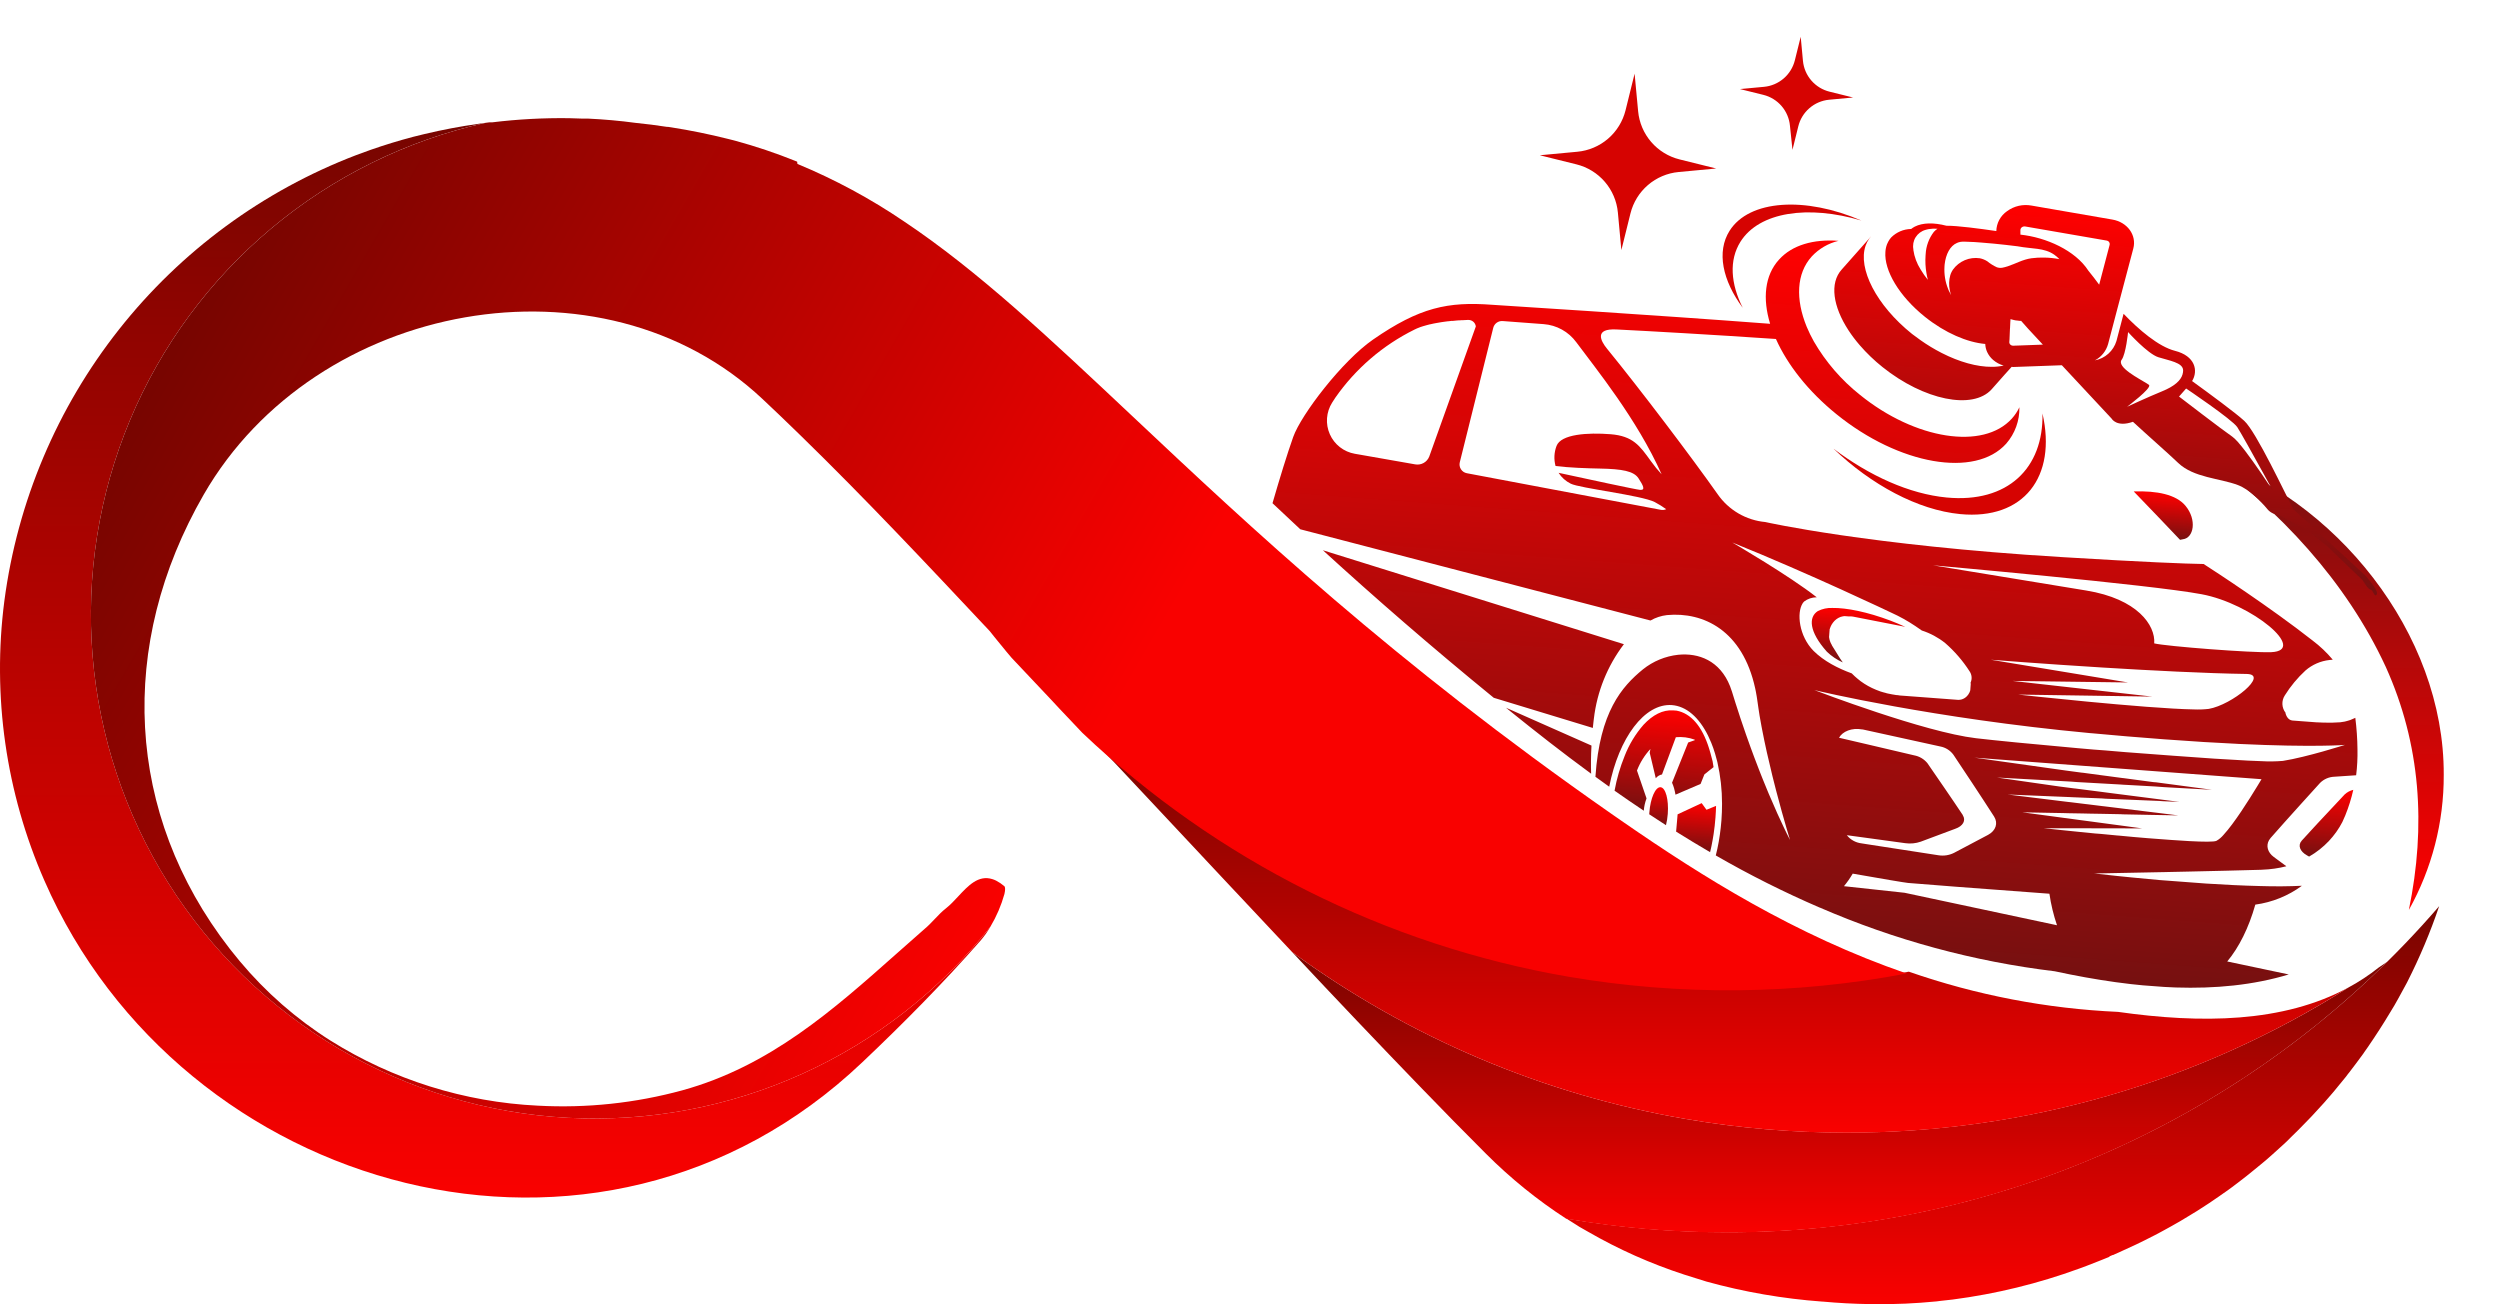 <svg width="5962" height="3110" viewBox="0 0 5962 3110" fill="none" xmlns="http://www.w3.org/2000/svg">
<path d="M5816.94 2161.02C5796 2222.89 5770.65 2283.17 5741.08 2341.41L5739.17 2345.08C5732.9 2356.78 5726.63 2368.48 5720.06 2380.1C5716.92 2385.92 5713.63 2391.65 5710.34 2397.39L5700.33 2413.9C5683.35 2442.35 5665.46 2470.03 5646.8 2497.18L5639.15 2508.04C5638.16 2509.72 5637.01 2511.17 5636.02 2512.7C5624.85 2528 5613.53 2543.29 5602.14 2557.97C5601.26 2558.79 5600.49 2559.71 5599.85 2560.72C5597.86 2563.55 5595.72 2566.15 5593.73 2568.83L5574.69 2592C5572.55 2594.45 5570.41 2596.97 5568.49 2599.65L5562.07 2607.29C5549.22 2622.59 5535.38 2637.88 5521.08 2653.17L5511.52 2663.5L5496.69 2678.79C5485.83 2689.96 5475.2 2700.82 5463.81 2711.67L5453.49 2722L5442.47 2732.17C5427.18 2745.86 5412.57 2759.7 5396.13 2773.15C5390.02 2778.43 5383.75 2783.55 5377.48 2788.45C5364.02 2799.61 5350.18 2810.62 5335.88 2821.33L5322.88 2831.19L5308.04 2841.9L5302.46 2845.72L5291.6 2853.37L5282.42 2859.64C5273.17 2866.14 5263.84 2872.33 5254.28 2878.38L5242.43 2886.02L5239.14 2888.16L5231.5 2892.75L5226.37 2895.89L5222.93 2898.03L5198.92 2912.48L5185.46 2920.13L5178.5 2924.1L5171.31 2928.08L5159.92 2934.35L5153.04 2938.1L5137.74 2946.2L5134.76 2947.66C5107.62 2961.8 5080.32 2974.65 5052.48 2987.04L5041.47 2991.93L5039.48 2992.93H5038.34L5029.31 2996.75H5031.76L5020.06 3001.49L5014.78 3003.63L5003.24 3008.22L4976.63 3018.62L4958.5 3025.35C4860.95 3061 4759.75 3085.74 4656.76 3099.14L4627.01 3102.43L4618.29 3103.58C4592.9 3106.02 4567.75 3107.86 4542.44 3109.01H4540.75L4507.87 3110H4458.24C4421.08 3109.46 4384.07 3107.48 4346.9 3104.04H4345.6C4252.27 3097.23 4159.83 3081.25 4069.63 3056.32C4052.04 3050.89 4034.61 3045.46 4017.17 3039.88C3937.01 3013.83 3859.81 2979.44 3786.85 2937.26L3766.28 2925.56L3762.3 2922.96C3753.28 2917.45 3744.25 2911.79 3735.38 2905.98C3861.95 2927.77 3990.14 2938.69 4118.57 2938.63C4440.96 2939 4759.63 2869.7 5052.76 2735.49C5345.89 2601.28 5606.56 2405.32 5816.94 2161.02Z" fill="url(#paint0_linear_147_1070)"/>
<path d="M5692.92 2293.77C5273.65 2707.99 4707.8 2939.94 4118.42 2939.16C3990 2939.23 3861.8 2928.3 3735.24 2906.51C3666.26 2861.78 3602.18 2809.9 3544.07 2751.74L3542.77 2750.44C3491.28 2698.95 3440.3 2647.05 3389.83 2594.75C3286.44 2487.79 3183.77 2379.82 3081.81 2270.83C3359.73 2473.95 3680.85 2610.04 4020.09 2668.46C4146.65 2690.23 4274.85 2701.13 4403.27 2701.04C4827.15 2701.69 5242.46 2581.64 5600.62 2354.94C5625.89 2341.33 5649.9 2325.49 5672.35 2307.61C5679.23 2303.1 5686.11 2298.35 5692.92 2293.77Z" fill="url(#paint1_linear_147_1070)"/>
<path d="M5600.64 2354.95C5242.39 2581.82 4826.95 2701.98 4402.9 2701.35C4274.47 2701.34 4146.28 2690.34 4019.72 2668.47C3680.62 2609.99 3359.63 2473.9 3081.83 2270.83C2969.11 2151.23 2856.93 2031.02 2744.83 1911.43C2692.53 1855.35 2639.84 1799.45 2586.77 1743.73C2907.21 2047.54 3310.37 2249.75 3745.5 2324.89C4012.69 2370.57 4285.9 2367.98 4552.17 2317.25C4712.98 2373.18 4881.05 2405.48 5051.13 2413.14C5248.34 2441.13 5444.72 2439.75 5600.64 2354.95Z" fill="url(#paint2_linear_147_1070)"/>
<path d="M2362.09 2209.65C2355.47 2221.22 2347.79 2232.15 2339.15 2242.3C2249.91 2343.93 2154.48 2440.51 2055.83 2533.88C1426.65 3131.02 432.092 2846.87 105.875 2100.07C14.025 1890.45 -18.968 1659.77 10.442 1432.8C41.568 1196.47 135.971 972.94 283.672 785.84C431.373 598.74 626.884 455.025 849.535 369.887C861.26 365.452 872.986 361.17 884.711 357.04C917.694 345.57 951.035 335.374 984.732 326.453C993.985 324.006 1003.47 321.865 1012.72 319.57C1055.44 309.375 1098.49 301.243 1141.88 295.177L1158.01 292.883C970.095 334.598 794.952 420.849 647.326 544.376C499.7 667.903 383.912 825.089 309.711 1002.7C235.509 1180.32 205.065 1373.16 220.941 1564.99C236.818 1756.82 298.551 1942.04 400.943 2105.03C503.335 2268.03 643.389 2404.04 809.314 2501.62C975.24 2599.19 1162.18 2655.48 1354.4 2665.73C1546.61 2675.99 1738.48 2639.91 1913.84 2560.54C2089.21 2481.17 2242.94 2360.83 2362.09 2209.65Z" fill="url(#paint3_linear_147_1070)"/>
<path fill-rule="evenodd" clip-rule="evenodd" d="M2395.36 2132.03C2397.57 2122.4 2397.65 2115.51 2394.97 2113.22C2388.97 2108.11 2382.4 2103.7 2375.4 2100.07C2372.57 2098.65 2369.63 2097.47 2366.6 2096.55C2333.27 2085.97 2308.87 2112.21 2284.93 2137.95C2275.47 2148.11 2266.09 2158.2 2256.26 2165.91C2246.35 2173.59 2237.72 2182.69 2229.06 2191.82C2221.35 2199.95 2213.63 2208.1 2204.95 2215.3C2182.82 2234.58 2160.89 2254.06 2138.97 2273.54C1987.1 2408.45 1835.96 2542.71 1627.07 2600.25C1515.06 2630.76 1398.88 2643.1 1282.96 2636.8C1107.28 2628.38 936.726 2574.84 787.751 2481.34C706.284 2429.85 633.348 2365.97 571.573 2292C565.391 2284.71 559.492 2277.25 553.582 2269.77C551.378 2266.99 549.173 2264.2 546.95 2261.42C298.885 1941.01 279.309 1538.33 485.775 1179.61C752.957 715.674 1436.13 592.177 1818.47 951.58C1845.85 977.274 1872.95 1003.2 1899.76 1029.35L1910.08 1039.37C2063.85 1189.21 2211.23 1346.21 2358.65 1503.26C2359.25 1503.89 2359.84 1504.53 2360.43 1505.16C2364.06 1509.76 2367.71 1514.35 2371.37 1518.93C2380.93 1530.86 2390.57 1542.71 2400.43 1554.49C2404.41 1559.3 2408.46 1564.12 2412.59 1568.86C2444.35 1602.76 2476.21 1636.54 2508.18 1670.18C2520.03 1683.18 2532.03 1695.79 2544.03 1708.41L2544.04 1708.42L2581.59 1748.1C2902.03 2051.92 3305.19 2254.13 3740.32 2329.27C4007.51 2374.94 4280.72 2372.35 4546.99 2321.62C4281.41 2230.39 4057.59 2089.31 3871.16 1960.38L3842.18 1940.27C3322.25 1577.7 2979.37 1254.98 2701.16 993.118C2499.69 803.487 2332.13 645.776 2155.81 527.968C2075.99 473.76 1990.85 427.856 1901.71 390.968C1901.49 389.165 1901.27 387.362 1901.06 385.558L1896.55 383.723C1850.13 365.044 1802.67 349.086 1754.39 335.93L1750.42 334.859L1736.12 331.265C1691.46 320.05 1646.42 310.873 1601 303.736L1593.35 302.589H1590.9C1565.9 298.689 1540.82 295.554 1515.66 293.031C1478.49 287.984 1441.02 284.696 1402.79 282.86H1388.95L1357.52 281.866C1296.19 281.026 1234.88 284.322 1173.99 291.731H1167.11L1158.24 292.878C970.302 334.551 795.126 420.772 647.464 544.279C499.801 667.786 383.976 824.965 309.739 1002.58C235.503 1180.19 205.029 1373.05 220.883 1564.9C236.737 1756.75 298.456 1941.98 400.842 2105C503.228 2268.02 643.285 2404.05 809.218 2501.65C975.152 2599.24 1162.11 2655.53 1354.34 2665.79C1546.57 2676.05 1738.45 2639.96 1913.83 2560.58C2089.2 2481.2 2242.94 2360.84 2362.09 2209.65C2376.56 2185.36 2387.75 2159.26 2395.36 2132.03Z" fill="url(#paint4_linear_147_1070)"/>
<g clip-path="url(#clip0_147_1070)">
<g clip-path="url(#clip1_147_1070)">
<path d="M5253.41 1084.66C5569.23 1187.59 5829.37 1509.98 5827.84 1847.9C5828.29 1960.65 5799.63 2071.62 5744.65 2170.06C5785.94 1969.56 5772.94 1775.1 5689.59 1590.42C5595.46 1386.64 5435.71 1215.19 5253.72 1084.66L5253.41 1084.66Z" fill="url(#paint5_linear_147_1070)"/>
</g>
<path d="M5205.73 1286.04C5203.45 1286.34 5201.19 1286.8 5198.97 1287.4C5169.45 1256.27 5129.92 1214.86 5088.49 1171.98C5143.93 1170.14 5189.37 1179.15 5211.86 1206.09C5239.85 1239.77 5231.66 1283.19 5205.73 1286.04Z" fill="url(#paint6_linear_147_1070)"/>
<path d="M4091.08 1949.34C4090.07 1962.86 4088.59 1976.07 4086.64 1988.98C4085.19 1998.6 4083.48 2008 4081.59 2017.25L4080.35 2023.09C4079.65 2026.17 4078.95 2029.25 4078.2 2032.26C4050.71 2016.2 4023.7 1999.87 3997.18 1983.27C3998.8 1969.73 3999.56 1951.67 4000.75 1942.03L4055.01 1916.79L4058.12 1915.29L4069.17 1930.51L4069.66 1931.15L4080.86 1926.59L4086.5 1924.28L4092.48 1921.86C4092.29 1930.58 4091.78 1940 4091.08 1949.34Z" fill="url(#paint7_linear_147_1070)"/>
<path d="M3977.32 1940.81C3976.67 1949.96 3975.23 1959.03 3973.02 1967.93C3959.54 1959.33 3946.22 1950.64 3933.06 1941.88C3933.17 1940.43 3933.28 1938.97 3933.39 1937.51C3935.95 1903.39 3947.9 1876.44 3960.02 1877.35C3972.15 1878.26 3979.88 1906.69 3977.32 1940.81Z" fill="url(#paint8_linear_147_1070)"/>
<path d="M4086.48 1829.47L4078.76 1835.55L4064.59 1846.88L4059.67 1859.17L4055.56 1869.52L3995.73 1895.15C3994.74 1889.68 3993.6 1884.46 3992.24 1879.56C3990.95 1875.14 3989.36 1870.82 3987.48 1866.61L4025.92 1770.76L4041.53 1765.27L4041.62 1763.94C4027.23 1758.66 4011.83 1756.66 3996.55 1758.1L3992.88 1767.95L3963.57 1846.9C3957.69 1848.04 3952.41 1851.26 3948.7 1855.98L3944.65 1838.88L3934.21 1795.06L3935.95 1786.13C3922.08 1801.08 3911.19 1818.53 3903.84 1837.55L3926.64 1904.02C3923.06 1913.44 3920.86 1923.33 3920.1 1933.38C3896.5 1917.62 3873.26 1901.71 3850.39 1885.64C3855.54 1857.26 3863.61 1829.49 3874.47 1802.77C3885.05 1775.52 3900.31 1750.33 3919.56 1728.34C3941.3 1705.05 3965.38 1692.26 3990.36 1694.14C3992.61 1694.31 3994.8 1694.47 3996.99 1694.64L3998.18 1694.73C4032.29 1701.02 4059.23 1731.82 4075.77 1784.83C4075.72 1785.49 4076.14 1786.19 4076.36 1786.8C4077.27 1789.74 4078.18 1792.74 4079.01 1795.8C4080.8 1802.13 4082.45 1808.58 4084.2 1815.44C4084.78 1820.15 4085.7 1824.75 4086.48 1829.47Z" fill="url(#paint9_linear_147_1070)"/>
<path d="M5586.03 1960.44C5577.5 1976.85 5566.74 1992.01 5554.07 2005.48C5540.23 2020.18 5524.29 2032.75 5506.76 2042.77L5501.84 2040C5484.63 2030.45 5479.27 2015.79 5489.15 2004.8C5499.04 1993.82 5510.94 1980.85 5523.41 1967.4C5548.78 1940.05 5576.15 1910.93 5591.28 1894.87C5597.09 1889.32 5604.29 1885.44 5612.11 1883.64C5607.45 1904.38 5601.09 1924.69 5593.1 1944.38C5590.76 1949.73 5588.49 1955.16 5586.03 1960.44Z" fill="url(#paint10_linear_147_1070)"/>
<path d="M4409.55 1470.08L4408.63 1470.02L4406.77 1469.88C4405.41 1469.68 4404.04 1469.57 4402.66 1469.57C4401.6 1469.49 4400.68 1469.42 4399.62 1469.34C4398.55 1469.26 4397.69 1469.19 4396.74 1469.52C4395.94 1469.62 4395.15 1469.76 4394.37 1469.95L4392.13 1470.51C4391.39 1470.63 4390.66 1470.82 4389.96 1471.08C4389.36 1471.03 4388.72 1471.59 4388.1 1471.81L4386.31 1472.6C4385.71 1472.8 4385.13 1473.07 4384.58 1473.41C4384.05 1473.66 4383.54 1473.96 4383.05 1474.29L4381.58 1475.25L4380.04 1476.2L4378.77 1477.24L4377.48 1478.34L4376.27 1479.38L4375.06 1480.49L4373.97 1481.67L4372.95 1482.86C4372.59 1483.24 4372.25 1483.64 4371.93 1484.05L4370.97 1485.31L4370.07 1486.58C4369.77 1487.01 4369.49 1487.45 4369.24 1487.91C4368.9 1488.31 4368.6 1488.73 4368.34 1489.18C4368.31 1489.64 4367.88 1490.08 4367.58 1490.52L4366.87 1491.93C4366.63 1492.37 4366.42 1492.82 4366.24 1493.28C4366.2 1493.81 4365.7 1494.24 4365.53 1494.7C4365.31 1495.16 4365.12 1495.63 4364.96 1496.12C4364.92 1496.65 4364.88 1497.18 4364.44 1497.61C4364.01 1498.05 4364.03 1498.65 4363.93 1499.11C4363.83 1499.57 4363.86 1500.1 4363.35 1500.6L4363.24 1502.19C4363.16 1502.71 4363.12 1503.25 4363.12 1503.78L4363 1505.37C4362.92 1505.92 4362.88 1506.47 4362.87 1507.02C4362.83 1507.55 4362.79 1508.15 4362.75 1508.68L4362.49 1512.06C4362.42 1512.63 4362.37 1513.21 4362.37 1513.78C4362.28 1514.4 4362.24 1515.02 4362.23 1515.64C4362.15 1516.23 4362.1 1516.83 4362.09 1517.43L4361.95 1519.28L4362.28 1521.17C4362.23 1521.83 4362.51 1522.52 4362.66 1523.2C4362.81 1523.87 4362.56 1524.52 4363.04 1525.16C4363.53 1525.79 4363.4 1526.58 4363.62 1527.27C4363.83 1527.95 4364.17 1528.77 4364.39 1529.46C4364.6 1530.14 4364.87 1530.96 4365.22 1531.72C4365.53 1532.52 4365.89 1533.31 4366.31 1534.06C4366.71 1534.89 4367.18 1535.73 4367.65 1536.56C4367.95 1537.31 4368.32 1538.03 4368.76 1538.71L4368.73 1539.11L4370.46 1541.84L4372.12 1544.56L4373.84 1547.29L4375.57 1550.02L4377.23 1552.74L4378.96 1555.47L4380.62 1558.19L4382.35 1560.92L4384.01 1563.64L4385.74 1566.37L4387.47 1569.1L4388.41 1570.7L4389.26 1571.83C4389.91 1572.88 4390.58 1573.8 4391.24 1574.78L4393.29 1577.66L4394.73 1579.77C4380.67 1573.47 4367.79 1564.8 4356.67 1554.13C4313.66 1505.73 4312.89 1471.63 4335.02 1457.36C4345.79 1451.87 4357.81 1449.29 4369.89 1449.85C4403.25 1449.29 4453.41 1459.25 4508.87 1480.27C4520.27 1484.63 4531.87 1489.5 4543.69 1494.87L4418.92 1470.45C4415.83 1469.94 4412.68 1469.82 4409.55 1470.08Z" fill="url(#paint11_linear_147_1070)"/>
<path d="M3795.3 1778.04L3591.52 1687.8L3601.07 1695.58C3661.69 1744.5 3726.13 1795.04 3794.53 1845.14C3793.81 1826.37 3793.89 1803.99 3795.3 1778.04ZM3154.82 1312.25C3278.29 1425.05 3413.27 1542.44 3562.32 1664.09L3798.53 1735.98C3799.06 1728.82 3800.01 1721.56 3800.97 1714.04C3808.51 1649.44 3833.25 1588.04 3872.61 1536.26L3154.82 1312.25ZM3795.3 1778.04L3591.52 1687.8L3601.07 1695.58C3661.69 1744.5 3726.13 1795.04 3794.53 1845.14C3793.81 1826.37 3793.89 1803.99 3795.3 1778.04ZM3154.82 1312.25C3278.29 1425.05 3413.27 1542.44 3562.32 1664.09L3798.53 1735.98C3799.06 1728.82 3800.01 1721.56 3800.97 1714.04C3808.51 1649.44 3833.25 1588.04 3872.61 1536.26L3154.82 1312.25ZM3795.3 1778.04L3591.52 1687.8L3601.07 1695.58C3661.69 1744.5 3726.13 1795.04 3794.53 1845.14C3793.81 1826.37 3793.89 1803.99 3795.3 1778.04ZM3154.82 1312.25C3278.29 1425.05 3413.27 1542.44 3562.32 1664.09L3798.53 1735.98C3799.06 1728.82 3800.01 1721.56 3800.97 1714.04C3808.51 1649.44 3833.25 1588.04 3872.61 1536.26L3154.82 1312.25ZM3795.3 1778.04L3591.52 1687.8L3601.07 1695.58C3661.69 1744.5 3726.13 1795.04 3794.53 1845.14C3793.81 1826.37 3793.89 1803.99 3795.3 1778.04ZM3154.82 1312.25C3278.29 1425.05 3413.27 1542.44 3562.32 1664.09L3798.53 1735.98C3799.06 1728.82 3800.01 1721.56 3800.97 1714.04C3808.51 1649.44 3833.25 1588.04 3872.61 1536.26L3154.82 1312.25ZM5622.1 1786.92C5621.84 1761.82 5620.12 1736.75 5616.94 1711.85L5614.18 1713.11L5611.29 1714.35L5608.4 1715.6C5607.43 1716 5606.46 1716.52 5605.51 1716.85C5604.55 1717.18 5602.71 1717.71 5601.34 1718.21C5599.97 1718.7 5598.41 1719.12 5596.91 1719.47L5591.81 1720.82C5588.84 1721.4 5585.87 1721.91 5582.85 1722.21L5581.16 1722.49C5567.84 1723.51 5554.47 1723.77 5541.12 1723.28C5535.23 1722.84 5529.23 1722.85 5523.26 1722.54L5510 1721.55L5498.01 1720.65L5487.48 1719.86L5477.61 1719.11L5468.4 1718.42L5466.67 1718.29C5465.47 1718.15 5464.28 1717.86 5463.14 1717.43C5462.29 1717.1 5461.48 1716.71 5460.7 1716.25C5460.11 1715.94 5459.55 1715.56 5459.05 1715.12L5457.67 1713.95L5456.49 1712.8L5455.58 1711.6L5454.67 1710.46L5453.96 1709.28L5453.25 1708.09L5452.67 1706.92L5452.16 1705.75L5451.64 1704.58C5451.49 1704.18 5451.36 1703.77 5451.27 1703.35C5451.1 1702.98 5450.98 1702.59 5450.89 1702.19C5450.92 1701.79 5450.61 1701.43 5450.51 1701.03C5450.41 1700.62 5450.57 1700.23 5450.6 1699.83C5446.03 1693.98 5443.4 1686.85 5443.07 1679.44C5442.74 1672.02 5444.74 1664.68 5448.77 1658.46C5462.47 1636.51 5479.05 1616.51 5498.08 1598.99C5514.2 1585.03 5534.19 1576.31 5555.39 1573.98L5563.18 1573.23C5548.98 1556.26 5532.89 1540.97 5515.22 1527.66C5412.84 1447.36 5283.24 1363.08 5255.21 1345.05C5211.22 1344.35 5116.94 1340.74 4914.91 1328.45C4455.98 1300.68 4209.96 1244.97 4209.96 1244.97C4187.28 1242.87 4165.34 1235.83 4145.68 1224.34C4126.02 1212.85 4109.11 1197.19 4096.15 1178.47C4034.73 1091.25 3911.55 928.5 3832.1 831.196C3816.72 812.386 3802.07 782.972 3855.1 785.685C3936.42 789.787 4084.17 798.142 4235.25 808.412C4262.4 869.345 4311.86 932.952 4379.45 987.659C4529 1108.88 4710.33 1140.47 4784.41 1058.02C4805.34 1034.01 4816.54 1003.07 4815.85 971.232C4811.25 981.038 4805.23 990.106 4797.97 998.14C4729.87 1073.71 4567.65 1048.48 4435.74 941.713C4391.46 906.572 4354.17 863.434 4325.81 814.54C4319.34 803.042 4313.56 791.173 4308.49 778.995C4281.91 714.04 4283.81 652.354 4320.58 611.673C4337.73 593.24 4359.93 580.262 4384.41 574.356C4324.78 569.882 4273.92 584.321 4242.45 619.27C4208.52 656.699 4203.05 711.921 4221.38 772.193C3942.4 750.927 3577.96 728.314 3558.48 726.852C3453.2 718.953 3385.67 732.741 3274.27 809.929C3200.96 860.727 3103.16 988.372 3084 1042.17C3069.55 1082.92 3051.73 1141.08 3034.65 1200.03C3056.37 1220.67 3078.47 1241.4 3100.94 1262.23L3114.73 1265.8L3936.08 1479.8C3948.14 1472.88 3961.48 1468.48 3975.3 1466.88C4062.87 1458.66 4155.88 1503.95 4185.79 1641.71C4186.27 1644.15 4186.82 1646.59 4187.31 1649.02C4188.88 1657.33 4190.37 1665.91 4191.5 1674.85C4192.19 1679.83 4192.87 1684.95 4193.69 1690.07C4194.48 1695.53 4195.33 1701.06 4196.24 1706.72C4197.66 1715.29 4199.21 1724 4200.94 1732.79L4202.24 1739.55C4205.74 1757.74 4209.55 1776.21 4213.64 1794.44C4217.74 1812.67 4222.28 1832.06 4226.73 1850.05C4229.63 1861.93 4232.57 1873.48 4235.47 1884.56C4245.09 1921.52 4254.16 1953.38 4260.41 1974.77C4261.15 1977.36 4261.84 1979.74 4262.54 1981.99C4263.23 1984.24 4263.65 1985.81 4264.19 1987.51L4268.82 2003.05C4268.23 2002.01 4266.19 1998.12 4263.01 1991.62L4261.1 1987.82L4254.64 1974.47C4245.64 1955.81 4232.99 1928.21 4218 1892.71C4216.93 1890.03 4215.8 1887.41 4214.67 1884.66C4211.34 1876.68 4207.9 1868.36 4204.42 1859.64C4203.18 1856.62 4201.96 1853.39 4200.66 1850.23C4198.81 1845.63 4196.97 1840.83 4195.06 1836.02C4191.35 1826.28 4187.47 1816.15 4183.42 1805.63C4180.59 1798.09 4177.9 1790.43 4174.89 1782.54C4167.71 1762.74 4160.29 1741.8 4152.95 1719.73L4149.46 1709.41L4148.44 1706.13C4145.24 1696.43 4141.98 1686.59 4138.8 1676.5C4135.94 1667.62 4133.15 1658.61 4130.32 1649.21C4128.99 1644.78 4127.44 1640.53 4125.82 1636.48C4101.56 1575.23 4050.72 1556.62 4002.11 1561.5C3971.42 1564.84 3942.31 1576.88 3918.22 1596.18C3867.4 1637.68 3815.11 1697.85 3804.78 1852.44C3815.64 1860.41 3826.6 1868.31 3837.65 1876.16C3860.56 1759.89 3921.91 1676.61 3987.31 1681.52C3991.39 1681.85 3995.45 1682.51 3999.42 1683.49C4033.37 1691.9 4061.86 1724.22 4080.93 1771.22C4084.3 1779.47 4087.33 1788.03 4090.04 1797.09C4091.76 1802.68 4093.32 1808.46 4094.75 1814.3C4095.11 1815.66 4095.41 1817.02 4095.78 1818.38C4103.08 1850.65 4106.75 1883.64 4106.72 1916.74C4106.75 1929.66 4106.29 1942.95 4105.26 1956.6C4104.39 1968.2 4103.08 1979.49 4101.51 1990.57C4099.95 2001.64 4097.95 2013.22 4095.6 2024.03C4095.56 2024.7 4095.51 2025.36 4095.12 2026C4094.1 2030.72 4093.02 2035.43 4091.8 2040.07C4171.96 2086.31 4254.74 2127.85 4339.73 2164.47L4340.13 2164.5C4518.53 2241.91 4707.21 2293.05 4900.29 2316.33C5094.38 2358.08 5289 2375.08 5458.22 2323.88L5311.49 2292.89C5339.51 2259.48 5362.89 2212.53 5378.49 2157.33C5418.7 2151.85 5456.9 2136.39 5489.61 2112.37C5459.65 2113.85 5425.24 2114.2 5389.02 2113.02C5347.78 2112.06 5304.1 2109.84 5261.33 2107.1L5210.31 2103.27L5168.17 2100.11L5153.4 2099L5149.16 2098.69C5126.32 2096.64 5104.95 2094.64 5085.84 2092.74L5046.62 2088.79C5022.69 2086.27 5005.51 2084.31 4997.85 2083.4L4993.35 2083.06L4997.82 2083L5047.13 2082.04L5072.55 2081.55L5152.63 2079.96L5157.16 2079.9L5172.11 2079.55L5214.89 2078.63C5277.3 2077.25 5341.71 2075.76 5391.92 2074.26L5395.27 2074.05C5414.59 2073.39 5433.79 2070.66 5452.52 2065.88L5422.47 2043.64C5407.82 2032.88 5403.61 2017.04 5411.06 2003.87C5412.18 2001.98 5413.45 2000.18 5414.87 1998.5C5434.69 1975.87 5461.08 1946.47 5484.92 1920.07C5504.18 1898.66 5521.82 1879.27 5532.94 1867.04C5542.01 1858.02 5554.17 1852.77 5566.95 1852.34L5618.92 1848.84C5621.46 1828.3 5622.52 1807.61 5622.1 1786.92ZM3375.21 1107.46L3242.69 1084.19L3231.12 1082.19C3218.09 1079.93 3205.82 1074.5 3195.4 1066.37C3184.98 1058.24 3176.72 1047.66 3171.37 1035.57C3166.01 1023.48 3163.72 1010.26 3164.7 997.08C3165.68 983.897 3169.9 971.16 3176.99 959.999C3179.54 956.126 3182.1 952.187 3184.52 948.371C3232.8 879.18 3297.77 823.302 3373.41 785.921C3375.22 784.99 3377.15 784.07 3379.15 783.22L3380.86 782.549C3382.45 781.869 3384.1 781.193 3385.81 780.588L3387.25 780.03L3394.08 777.811L3395.58 777.39L3401.36 775.759L3403.4 775.18L3410.2 773.424L3410.53 773.449L3418.19 771.758L3420.35 771.321L3426.5 770.183L3428.39 769.859L3436.22 768.514L3437.91 768.241L3444.3 767.322L3446.53 767.022L3453.72 766.096L3454.39 766.146L3462.12 765.194L3464.18 765.348L3470.15 764.731L3471.9 764.528L3479.14 763.939L3480.4 764.033L3486.17 763.533L3488.02 763.673L3494.05 763.259L3494.45 763.289L3500.54 762.946L3501.07 762.986C3505.55 762.748 3509.96 764.227 3513.39 767.12C3516.82 770.013 3519.03 774.105 3519.55 778.564L3408.37 1089.02C3405.79 1095.43 3401.09 1100.75 3395.05 1104.11C3389.02 1107.46 3382.01 1108.64 3375.21 1107.46ZM3960.69 1215.81L3498.16 1128.54C3495.28 1128.01 3492.55 1126.9 3490.12 1125.27C3487.69 1123.64 3485.62 1121.53 3484.05 1119.07C3482.47 1116.61 3481.42 1113.85 3480.95 1110.96C3480.48 1108.08 3480.62 1105.13 3481.34 1102.29L3561.09 781.814C3562.32 776.9 3565.25 772.581 3569.36 769.622C3573.48 766.663 3578.5 765.254 3583.55 765.644L3681.15 772.967C3696.48 774.088 3711.39 778.522 3724.84 785.961C3738.29 793.4 3749.97 803.668 3759.07 816.056C3806.08 879.546 3903.78 999.206 3962.64 1131.14C3953.3 1121.07 3944.62 1110.4 3936.65 1099.21C3910.65 1063.02 3894.47 1039.75 3840.69 1035.51C3786.9 1031.28 3722.51 1035.17 3711.99 1063.57C3706.18 1078.83 3705.36 1095.54 3709.67 1111.3C3742.34 1115.41 3783.02 1116.8 3815.48 1117.44C3868.71 1118.43 3896.38 1123.51 3907.55 1140.73C3918.72 1157.96 3924.73 1169.27 3911.22 1168.26C3901.54 1167.53 3783.52 1142.02 3716.91 1127.56C3724.01 1138.69 3734.03 1147.65 3745.89 1153.46C3767 1164.23 3914.31 1181.15 3946.09 1197.26C3955.62 1202.29 3964.79 1207.98 3973.53 1214.31C3969.46 1216.15 3964.93 1216.67 3960.55 1215.8L3960.69 1215.81ZM5249.81 1417C5370.66 1439.39 5504.63 1551.58 5416.4 1555.29C5370.69 1557.19 5165.46 1541.32 5137.4 1534.36C5140.62 1491.42 5097.66 1428.17 4975.22 1408.26C4904.78 1396.84 4610.06 1348.21 4610.06 1348.21C4610.06 1348.21 5128.85 1394.27 5249.68 1416.99L5249.81 1417ZM4799.79 1623.89L5074.77 1627.53L4747.62 1573.33C4747.62 1573.33 4868.36 1582.93 5013.74 1591.9C5128.81 1599 5259.23 1605.79 5357.67 1607.25C5412.25 1608.01 5322.89 1680.99 5267.46 1690.56C5255.67 1691.92 5243.78 1692.35 5231.92 1691.82C5118.32 1689.96 4812.81 1656.44 4812.81 1656.44L5132.67 1661.25L4799.79 1623.89ZM4299.13 1438.35C4300.07 1436.95 4301.17 1435.67 4302.41 1434.53C4311.09 1427.96 4321.67 1424.41 4332.56 1424.4C4266.93 1372.84 4135.61 1296.36 4131.27 1293.77C4316.5 1368.49 4510.69 1461.28 4510.69 1461.28C4530.54 1470.25 4549.6 1480.86 4567.68 1493.01C4573.01 1496.54 4578.11 1500.45 4583.14 1503.63C4603.32 1510.13 4622.16 1520.23 4638.74 1533.45C4661.29 1553.09 4680.94 1575.83 4697.1 1600.99C4699.77 1604.88 4701.38 1609.39 4701.8 1614.09C4702.22 1618.79 4701.42 1623.52 4699.48 1627.82C4699.5 1628.13 4699.48 1628.44 4699.42 1628.75C4699.37 1629.41 4699.78 1630.11 4699.86 1630.78C4699.95 1631.45 4699.77 1631.97 4699.72 1632.63C4699.67 1633.3 4699.63 1633.83 4699.59 1634.42L4699.46 1636.21L4699.33 1637.93C4699.28 1638.53 4699.24 1639.13 4699.2 1639.66C4699.16 1640.19 4699.11 1640.78 4699.07 1641.31L4698.95 1642.97C4698.94 1643.5 4698.9 1644.03 4698.83 1644.56C4698.83 1645.07 4698.79 1645.58 4698.71 1646.08C4698.6 1646.61 4698.45 1647.14 4698.26 1647.65L4697.76 1649.08C4697.51 1649.56 4697.3 1650.05 4697.11 1650.56C4697.08 1651.02 4697.04 1651.49 4696.47 1651.98C4695.71 1653.32 4695.71 1653.32 4694.94 1654.66C4694.71 1655.12 4694.45 1655.57 4694.17 1656C4694.14 1656.47 4693.51 1656.82 4693.22 1657.2L4692.26 1658.46L4691.23 1659.65C4691.2 1660.11 4690.44 1660.45 4690.08 1660.83L4688.93 1661.94L4687.65 1662.98L4686.31 1664.01L4684.84 1664.96C4684.34 1665.32 4683.81 1665.62 4683.24 1665.84C4682.71 1666.17 4682.15 1666.47 4681.57 1666.72L4679.66 1667.44C4679.03 1667.7 4678.39 1667.92 4677.74 1668.1L4675.37 1668.58L4672.75 1668.92L4669.74 1669.03L4666.36 1668.77L4662.85 1668.51L4575.32 1661.94L4571.42 1661.65L4567.51 1661.36L4563.53 1661.06L4559.56 1660.76L4555.51 1660.46L4551.47 1660.15L4547.36 1659.85L4543.19 1659.53L4539.02 1659.22L4534.71 1658.9L4530.47 1658.58L4526.06 1657.85L4521.62 1657.51L4517.02 1656.7L4512.34 1655.95L4507.55 1654.99L4502.63 1654.02C4500.64 1653.87 4498.78 1652.94 4496.81 1652.45L4490.74 1650.87C4488.52 1650.23 4486.29 1649.67 4484.22 1648.91C4480.77 1647.79 4477.74 1646.43 4474.05 1645.02C4460.99 1639.75 4448.63 1632.87 4437.28 1624.54C4434.75 1622.68 4432.37 1620.64 4429.92 1618.65C4427.47 1616.67 4425.52 1615.13 4423.66 1613.25C4421.8 1611.38 4420.8 1610.51 4419.37 1609.13L4416.09 1605.89C4383.27 1593.97 4349.9 1576.87 4325.15 1552.43C4290.09 1517.09 4284.22 1461.15 4299.11 1438.61L4299.13 1438.35ZM4680.97 1943.9C4656.55 1906.96 4614.95 1846.94 4596.39 1819.89C4588.41 1810.17 4577.24 1803.6 4564.87 1801.34L4453.56 1775.2L4385.71 1759.38C4393.97 1744.34 4416.39 1735.03 4440.51 1739.51L4442.56 1739.66L4627.02 1780.15C4639.59 1782.47 4650.81 1789.48 4658.4 1799.76C4678.89 1830.41 4726.19 1901.52 4755.53 1947.36C4765.55 1963.04 4759.67 1980.98 4741.34 1990.87L4659.82 2033.99C4648.31 2039.71 4635.3 2041.67 4622.61 2039.59L4448.33 2012.66L4438.85 2011.15C4425.24 2009.47 4412.84 2002.51 4404.32 1991.77L4452.41 1998.3L4543.75 2010.82C4556.12 2012.57 4568.73 2011.35 4580.53 2007.25L4662.8 1976.51C4681.46 1970.19 4688.95 1956.49 4680.81 1944.15L4680.97 1943.9ZM4542.07 2129.09L4397.47 2113.37C4405.24 2103.98 4412.23 2093.97 4418.37 2083.43C4492.88 2096.48 4541.9 2104.82 4550.43 2105.66C4573.84 2107.95 4725.44 2119.33 4887.45 2131.35C4891.15 2156.91 4897.2 2182.08 4905.53 2206.53L4542.07 2129.09ZM5383.16 1874.93C5363.32 1907.55 5327.7 1964.04 5302.69 1990.95C5297.92 1996.76 5292.11 2001.63 5285.56 2005.32C5279.64 2007.87 5255.2 2007.7 5220.89 2005.86C5207.63 2004.87 5193.42 2004.27 5177.98 2003.11L5158.11 2001.62L5132.53 1999.7L5123.12 1998.99C5100.2 1997.27 5076.78 1994.98 5053.49 1992.77L5048.52 1992.4L5009.82 1988.69L5001.14 1988.04L4996.97 1987.73L4955.96 1983.65L4919.73 1979.94L4919 1979.88L4905.78 1978.49L4905.38 1978.46L4886.88 1976.47L4874.05 1975.11L4887.37 1975.18L4906.1 1975.18L4920.15 1975.17L4920.95 1975.23L4958.26 1975.3L4963.46 1975.29L4995.23 1975.34L5003.56 1975.37L5015.09 1975.36L5029.08 1975.35L5045.47 1975.38L5055.26 1975.38L5067.26 1975.41L5069.44 1975.58L5108.95 1975.61L5078.81 1971.55L5066.08 1969.8L5055.79 1968.42L5041.67 1966.56L5021.88 1963.88L5005.78 1961.74L4989.49 1959.52L4962.77 1955.98L4925.51 1950.92L4924.38 1950.84L4911.19 1949.05L4892.06 1946.48L4822.99 1937.23L4893.65 1938.54L4913.61 1938.9L4927.38 1939.2L4928.78 1939.31L4968.1 1939.99L4983.34 1940.34L5011.02 1940.81L5058.06 1941.74L5061.9 1942.03L5130.49 1943.38L5155.11 1943.83L5163.03 1943.96L5175.34 1944.21L5194.9 1944.62L5175.1 1942.13L5162.68 1940.6L5154.56 1939.59L5133.04 1936.98L5067.01 1928.89L5058.9 1927.88L5036.65 1925.15L5016.84 1922.73L5015.58 1922.63L4975.97 1917.73L4974.91 1917.65L4935.96 1912.86L4934.3 1912.74L4921.09 1911.15L4900.56 1908.61L4787.93 1894.76L4903.04 1899.53L4924.63 1900.42L4938.25 1900.97L4940.24 1901.12L4955.91 1901.77L4983.28 1902.89L5012.57 1904.09L5021.85 1904.78L5044.03 1905.71L5060.44 1906.41L5075.92 1907.04L5148.98 1910.06L5158.26 1910.75L5169.62 1911.21L5197.39 1912.36L5169.08 1908.7L5157.59 1907.24L5147.96 1905.98L5079.98 1897.28L5061.37 1894.89L5048.83 1893.28L5027.52 1890.55L5008.58 1888.06L4993.53 1886.13L4948.79 1880.38L4946.54 1880.21L4933.34 1878.49L4910.9 1875.6L4762.38 1854.27L4914.21 1862.59L4938.23 1863.93L4952.14 1864.97L4954.53 1865.15L5006.15 1868.03L5007.14 1868.1L5035.81 1869.72L5056.05 1870.84L5062.67 1871.33L5088.82 1872.76L5139.51 1875.57L5149.98 1876.35L5150.44 1876.39L5160.98 1877.18L5209.42 1879.88L5275.04 1883.47L5208.15 1874.52L5157.95 1867.82L5147.39 1866.43L5141.79 1865.68L5135.56 1865.21L5094.33 1859.72L5063.92 1855.64L5062.19 1855.51L5045.5 1853.32L5029.01 1851.09L5010.01 1848.59L4967.59 1842.88L4966.93 1842.83L4964.94 1842.68L4951.02 1840.84L4925.16 1837.37L4708.64 1806.86L5393.27 1858.23C5390.77 1862.37 5387.26 1868.17 5383.16 1874.93ZM5444.46 1814.57C5427.22 1816.02 5409.9 1816.24 5392.64 1815.21C5383.07 1814.89 5372.71 1814.45 5360.95 1813.9C5313.75 1811.62 5251.56 1807.49 5183.85 1802.34L5120.77 1797.61L5108.19 1796.67L5088.31 1795.17L5069.89 1793.79L5068.63 1793.7L5020.43 1789.61L5013.14 1789.07L4993.26 1787.58L4954.54 1784.2C4848.31 1774.7 4754.98 1765.57 4712.19 1760.49C4589.47 1746.02 4334.78 1648.76 4326.88 1645.7C4335.32 1647.73 4608.33 1713.12 4984.02 1748.31L4988.79 1748.66C5017.64 1751.36 5045.17 1753.83 5071.59 1756.01C5102.97 1758.7 5132.51 1761.05 5160.68 1763.09C5228.19 1768.16 5286.64 1771.61 5336.76 1773.97L5338.62 1774.11C5520.75 1782.65 5592.31 1776.42 5592.31 1776.42C5592.31 1776.42 5501.64 1805.47 5444.39 1814.56L5444.46 1814.57ZM3801.04 1714.05C3808.57 1649.44 3833.32 1588.05 3872.68 1536.27L3154.82 1312.25C3278.29 1425.05 3413.27 1542.44 3562.32 1664.09L3798.53 1735.98C3799.27 1728.7 3800.01 1721.56 3800.97 1714.04L3801.04 1714.05ZM3591.52 1687.8L3601.07 1695.58C3661.69 1744.5 3726.13 1795.04 3794.53 1845.14C3793.88 1826.37 3793.96 1803.99 3795.37 1778.05L3591.52 1687.8ZM3154.89 1312.25C3278.35 1425.05 3413.33 1542.45 3562.38 1664.09L3798.59 1735.98C3799.13 1728.83 3800.07 1721.57 3801.04 1714.05C3808.57 1649.44 3833.32 1588.05 3872.68 1536.27L3154.89 1312.25ZM3795.37 1778.05L3591.52 1687.8L3601.07 1695.58C3661.69 1744.5 3726.13 1795.04 3794.53 1845.14C3793.81 1826.37 3793.89 1803.99 3795.3 1778.04L3795.37 1778.05ZM3154.89 1312.25C3278.35 1425.05 3413.33 1542.45 3562.38 1664.09L3798.59 1735.98C3799.13 1728.83 3800.07 1721.57 3801.04 1714.05C3808.57 1649.44 3833.32 1588.05 3872.68 1536.27L3154.89 1312.25ZM3795.37 1778.05L3591.52 1687.8L3601.07 1695.58C3661.69 1744.5 3726.13 1795.04 3794.53 1845.14C3793.81 1826.37 3793.89 1803.99 3795.3 1778.04L3795.37 1778.05ZM3154.89 1312.25C3278.35 1425.05 3413.33 1542.45 3562.38 1664.09L3798.59 1735.98C3799.13 1728.83 3800.07 1721.57 3801.04 1714.05C3808.57 1649.44 3833.32 1588.05 3872.68 1536.27L3154.89 1312.25ZM3795.37 1778.05L3591.52 1687.8L3601.07 1695.58C3661.69 1744.5 3726.13 1795.04 3794.53 1845.14C3793.81 1826.37 3793.89 1803.99 3795.3 1778.04L3795.37 1778.05Z" fill="url(#paint12_linear_147_1070)"/>
<path fill-rule="evenodd" clip-rule="evenodd" d="M5666.47 1419.42C5676.74 1412.13 5649.15 1383.81 5642 1373.47L5469.1 1214.39C5450.85 1179.71 5380.79 1030.01 5352.24 1003.75C5331.86 985.033 5270.75 939.94 5227.71 908.795C5242.91 883.818 5234.94 848.841 5186.88 836.641C5147.65 826.636 5100.58 786.26 5064.31 748.361L5047.31 813.244C5043.76 824.898 5037.09 835.359 5028.03 843.498C5018.96 851.636 5007.84 857.142 4995.88 859.42C5003.46 855.433 5010.15 849.949 5015.55 843.3C5020.95 836.65 5024.95 828.975 5027.3 820.737L5050.32 733.187L5087.53 592.535C5095.84 560.779 5073.51 529.854 5037.66 523.634L4844.02 490.116C4834.25 488.427 4824.26 488.65 4814.58 490.773C4804.42 493.054 4794.83 497.416 4786.44 503.585C4778.71 508.897 4772.36 515.97 4767.91 524.219C4763.45 532.469 4761.02 541.659 4760.82 551.032C4721.28 545.201 4667.58 538.107 4642.64 538.367C4642.31 538.305 4641.98 538.28 4641.64 538.293C4611.91 530.532 4585.23 530.862 4566.39 540.442C4563.34 542.058 4560.43 543.935 4557.71 546.053C4539.78 546.346 4522.66 553.619 4510.01 566.326C4507.28 569.375 4504.94 572.759 4503.06 576.398C4501.98 578.326 4501.03 580.325 4500.21 582.38C4497.96 588.307 4496.64 594.545 4496.29 600.874C4493 644.799 4528.77 706.114 4590.69 755.664C4638.77 794.184 4691.73 816.546 4734.42 820.282C4734.66 826.809 4736.15 833.23 4738.8 839.199C4742.16 846.532 4747.05 853.058 4753.16 858.332C4760.46 864.615 4769.05 869.217 4778.33 871.813C4769.04 873.854 4759.56 874.863 4750.05 874.822C4714.99 874.989 4672.95 863.506 4630.34 841.655C4612.88 832.715 4596.08 822.548 4580.05 811.232C4573.29 806.393 4566.53 801.422 4559.85 796.39C4474.3 727.877 4430.25 640.092 4449.03 586.002C4451.07 580.133 4453.94 574.583 4457.53 569.517C4459.02 567.334 4460.63 565.231 4462.34 563.215L4457 569.477L4443.75 584.473L4392.21 642.634C4362.72 675.133 4371.26 731.006 4408.37 787.89C4416.49 800.241 4425.42 812.04 4435.1 823.208C4451.57 842.227 4469.75 859.693 4489.42 875.387C4588.1 954.413 4704.52 978.139 4749.48 928.612L4780.79 893.251L4795.32 877.152L4797.29 874.901L4801.53 875.219L4917.11 871.033L5035.82 998.333C5035.82 998.333 5047.55 1019.73 5086.63 1005.88C5122.9 1039.38 5170.3 1080.78 5194.35 1103.84C5231.65 1139.48 5293.3 1140.24 5336.97 1156.78C5364.44 1167.17 5391.26 1195.03 5407.53 1214.5C5410.66 1218.24 5414.52 1221.3 5418.86 1223.51C5423.2 1225.73 5427.95 1227.05 5432.81 1227.39L5503.79 1265.37L5549.34 1302.1L5634 1383.27C5638.1 1389.04 5647.24 1405.72 5653.73 1406.2C5658.82 1406.78 5661.96 1422.61 5666.47 1419.42ZM5031.17 583.443L5006.09 678.9C4997.37 667.186 4988.9 655.823 4980.34 645.521C4949 596.998 4879.69 566.147 4818.28 559.541L4818.23 548.677C4818.28 547.309 4818.64 545.97 4819.3 544.769C4819.96 543.568 4820.89 542.539 4822.02 541.766C4823.22 540.955 4824.58 540.398 4826.01 540.127C4827.44 539.857 4828.91 539.878 4830.33 540.191L5023.98 573.708C5025.1 573.841 5026.19 574.203 5027.17 574.773C5028.15 575.342 5029.01 576.106 5029.68 577.018C5030.36 577.93 5030.84 578.971 5031.09 580.076C5031.35 581.181 5031.38 582.327 5031.17 583.443ZM4836.26 783.551L4871.83 821.864L4811.63 824.076L4807.09 824.202L4801.54 824.452C4798.98 824.593 4796.46 823.736 4794.52 822.06C4793.64 821.294 4792.93 820.339 4792.46 819.267C4791.99 818.194 4791.76 817.03 4791.79 815.859L4792.29 809.167L4792.86 795.418L4793.3 785.058L4793.62 780.818L4794.17 768.134L4794.7 761.045C4797.12 761.759 4799.47 762.402 4801.89 762.983C4804.31 763.565 4805.36 763.777 4807.07 764.105L4809.45 764.283C4811.83 764.705 4814.24 764.996 4816.65 765.157L4819.17 765.345C4819.34 765.174 4819.48 764.984 4819.61 764.779L4836.26 783.551ZM4620.45 545.497C4618.83 546.579 4617.29 547.778 4615.85 549.083C4614.45 550.276 4613.13 551.557 4611.9 552.917C4600.12 568.24 4593.3 586.783 4592.31 606.08L4592.07 609.327C4591.09 623.291 4591.78 637.322 4594.13 651.122C4595.05 656.588 4596.11 662.063 4597.57 667.436C4591.17 659.517 4585.34 651.154 4580.13 642.409C4571.2 628.326 4565.35 612.517 4562.95 596.016C4562.95 595.594 4562.98 595.173 4563.05 594.757C4561.11 584.78 4563.01 574.438 4568.38 565.808C4573.75 557.177 4582.18 550.896 4591.99 548.226L4595.19 547.333L4599.53 546.392C4606.42 545.259 4613.42 544.956 4620.38 545.492L4620.45 545.497ZM4811.2 587.325C4846.81 594.061 4874.33 590.463 4898.73 607.217C4903.27 610.372 4907.46 613.991 4911.24 618.017C4899.36 615.733 4887.31 614.471 4875.21 614.248C4865 614.015 4854.78 614.563 4844.64 615.885C4824.45 618.567 4806.54 629.016 4788.17 635.033C4785.84 635.792 4783.46 636.479 4781.35 637.053C4779.39 637.606 4777.4 638.057 4775.39 638.405C4770.96 639.201 4766.4 638.858 4762.14 637.41C4753.93 633.65 4746.25 628.841 4739.29 623.104C4733.85 619.646 4727.82 617.208 4721.51 615.907C4709.33 614.103 4696.9 615.69 4685.57 620.494C4674.25 625.298 4664.46 633.132 4657.3 643.136C4656.39 644.534 4655.55 645.937 4654.78 647.344C4653.2 650.164 4651.95 653.155 4651.05 656.259C4647.77 667.953 4647.37 680.267 4649.89 692.149C4650.68 696.181 4651.74 700.155 4653.06 704.046C4650.92 700.342 4648.99 696.527 4647.25 692.618C4646.66 691.341 4646.14 690.034 4645.68 688.702C4638.95 671.839 4636.05 653.687 4637.21 635.566C4637.34 633.777 4637.47 632.121 4637.6 630.398C4640.33 606.418 4650.5 586.261 4667.08 579.311C4668.34 578.76 4669.62 578.278 4670.92 577.866C4673.73 577.008 4676.63 576.51 4679.56 576.383L4684.57 576.292C4691.23 576.325 4699.46 576.676 4708.62 577.23L4725.12 578.468C4764.87 581.384 4811.14 587.32 4811.14 587.32L4811.2 587.325ZM5205.01 892.567C5200.81 907.576 5185.26 921.333 5156.25 933.148C5121.27 947.446 5072.66 970.115 5072.66 970.115C5072.66 970.115 5132.17 925.478 5125 918.144C5123.51 916.875 5121.93 915.731 5120.26 914.724C5102.57 903.537 5046.77 875.564 5059.76 857.884C5069.92 844.055 5075.03 791.939 5075.03 791.939C5075.03 791.939 5121.46 843.658 5147.09 851.845C5172.73 860.031 5205.72 864.438 5206.33 882.939C5206.38 886.201 5205.91 889.449 5204.94 892.562L5205.01 892.567ZM5395.64 1125.13C5409.95 1151.06 5421.03 1171.34 5421.03 1171.34C5421.03 1171.34 5408.19 1151.46 5391.49 1127.15C5368.25 1093.3 5337.65 1050.89 5323.7 1041.45C5299.87 1025.14 5196.55 945.699 5196.55 945.699L5213.45 926.513C5213.45 926.513 5323.25 1000.31 5335.47 1018.68C5342.89 1029.9 5373.18 1084.41 5395.58 1125.13L5395.64 1125.13Z" fill="url(#paint13_linear_147_1070)"/>
<path d="M4439.08 525.956C4312.17 488.385 4195.52 505.083 4150.57 576.597C4123.17 620.379 4127.14 676.643 4156.14 734.117C4107.74 668.791 4093.29 600.349 4124.61 550.531C4171.43 476.16 4305.16 468.138 4439.08 525.956Z" fill="#D60301"/>
<path d="M4870.9 986.089C4905.43 1136.79 4826.29 1240.51 4674.73 1226.01C4573.25 1216.27 4462.06 1155.69 4372.6 1070.09C4457.91 1134.59 4553.47 1178 4642.38 1186.47C4788 1200.26 4873.71 1116.42 4870.9 986.089Z" fill="#D60301"/>
<path d="M3761.77 361.875C3788.78 359.332 3814.34 348.462 3834.91 330.765C3855.48 313.069 3870.04 289.422 3876.59 263.09L3898.2 175.701L3906.6 265.342C3909.14 292.359 3920 317.92 3937.7 338.489C3955.4 359.058 3979.06 373.618 4005.4 380.154L4092.79 401.835L4003.14 410.233C3976.13 412.753 3950.57 423.607 3930 441.294C3909.43 458.98 3894.86 482.624 3888.32 508.951L3866.64 596.401L3858.31 506.699C3855.76 479.694 3844.89 454.147 3827.19 433.591C3809.49 413.034 3785.84 398.485 3759.51 391.953L3672.12 370.272L3761.77 361.875Z" fill="#D60301"/>
<path d="M4288.56 301.331L4274.7 357.322L4268.68 299.84C4267.07 282.535 4260.11 266.161 4248.78 252.981C4237.45 239.801 4222.31 230.467 4205.44 226.271L4149.44 212.409L4206.88 207.058C4224.18 205.425 4240.55 198.456 4253.72 187.114C4266.89 175.773 4276.21 160.619 4280.39 143.75L4294.32 87.764L4299.67 145.197C4301.33 162.517 4308.33 178.893 4319.72 192.055C4331.1 205.217 4346.29 214.512 4363.19 218.653L4419.25 232.52L4361.75 237.866C4344.48 239.572 4328.17 246.593 4315.06 257.96C4301.95 269.327 4292.69 284.48 4288.56 301.331Z" fill="#D60301"/>
</g>
<defs>
<linearGradient id="paint0_linear_147_1070" x1="4776.12" y1="2161.02" x2="4776.12" y2="3110.31" gradientUnits="userSpaceOnUse">
<stop stop-color="#770500"/>
<stop offset="1" stop-color="#F90100"/>
</linearGradient>
<linearGradient id="paint1_linear_147_1070" x1="4387.21" y1="2271.06" x2="4387.21" y2="2938.93" gradientUnits="userSpaceOnUse">
<stop stop-color="#770500"/>
<stop offset="1" stop-color="#F90100"/>
</linearGradient>
<linearGradient id="paint2_linear_147_1070" x1="4093.51" y1="1744.04" x2="4093.51" y2="2701.35" gradientUnits="userSpaceOnUse">
<stop stop-color="#770500"/>
<stop offset="1" stop-color="#F90100"/>
</linearGradient>
<linearGradient id="paint3_linear_147_1070" x1="1181.1" y1="292.883" x2="1181.1" y2="2855.81" gradientUnits="userSpaceOnUse">
<stop stop-color="#770500"/>
<stop offset="1" stop-color="#F90100"/>
</linearGradient>
<linearGradient id="paint4_linear_147_1070" x1="371.454" y1="875.8" x2="2441.92" y2="2071.16" gradientUnits="userSpaceOnUse">
<stop stop-color="#770500"/>
<stop offset="1" stop-color="#F90100"/>
</linearGradient>
<linearGradient id="paint5_linear_147_1070" x1="5540.63" y1="1084.66" x2="5540.63" y2="2170.06" gradientUnits="userSpaceOnUse">
<stop stop-color="#761010"/>
<stop offset="1" stop-color="#FF0000"/>
</linearGradient>
<linearGradient id="paint6_linear_147_1070" x1="5161.74" y1="1175.27" x2="5153.58" y2="1283.99" gradientUnits="userSpaceOnUse">
<stop stop-color="#FF0000"/>
<stop offset="1" stop-color="#761010"/>
</linearGradient>
<linearGradient id="paint7_linear_147_1070" x1="4048.02" y1="1914.53" x2="4039.4" y2="2029.35" gradientUnits="userSpaceOnUse">
<stop stop-color="#FF0000"/>
<stop offset="1" stop-color="#761010"/>
</linearGradient>
<linearGradient id="paint8_linear_147_1070" x1="3959.99" y1="1877.35" x2="3953.31" y2="1966.45" gradientUnits="userSpaceOnUse">
<stop stop-color="#FF0000"/>
<stop offset="1" stop-color="#761010"/>
</linearGradient>
<linearGradient id="paint9_linear_147_1070" x1="3980.75" y1="1693.42" x2="3962.51" y2="1936.56" gradientUnits="userSpaceOnUse">
<stop stop-color="#FF0000"/>
<stop offset="1" stop-color="#761010"/>
</linearGradient>
<linearGradient id="paint10_linear_147_1070" x1="5553.47" y1="1879.24" x2="5541.01" y2="2045.34" gradientUnits="userSpaceOnUse">
<stop stop-color="#FF0000"/>
<stop offset="1" stop-color="#761010"/>
</linearGradient>
<linearGradient id="paint11_linear_147_1070" x1="4434.81" y1="1453.97" x2="4425.2" y2="1582.06" gradientUnits="userSpaceOnUse">
<stop stop-color="#FF0000"/>
<stop offset="1" stop-color="#761010"/>
</linearGradient>
<linearGradient id="paint12_linear_147_1070" x1="4398.24" y1="575.394" x2="4269.81" y2="2287.1" gradientUnits="userSpaceOnUse">
<stop stop-color="#FF0000"/>
<stop offset="1" stop-color="#761010"/>
</linearGradient>
<linearGradient id="paint13_linear_147_1070" x1="5062.55" y1="506.157" x2="4997.76" y2="1369.76" gradientUnits="userSpaceOnUse">
<stop stop-color="#FF0000"/>
<stop offset="1" stop-color="#761010"/>
</linearGradient>
<clipPath id="clip0_147_1070">
<rect width="2844.64" height="2194.66" fill="white" transform="translate(3124.62) rotate(4.291)"/>
</clipPath>
<clipPath id="clip1_147_1070">
<rect width="574.434" height="1085.32" fill="white" transform="translate(5253.41 1084.66)"/>
</clipPath>
</defs>
</svg>
